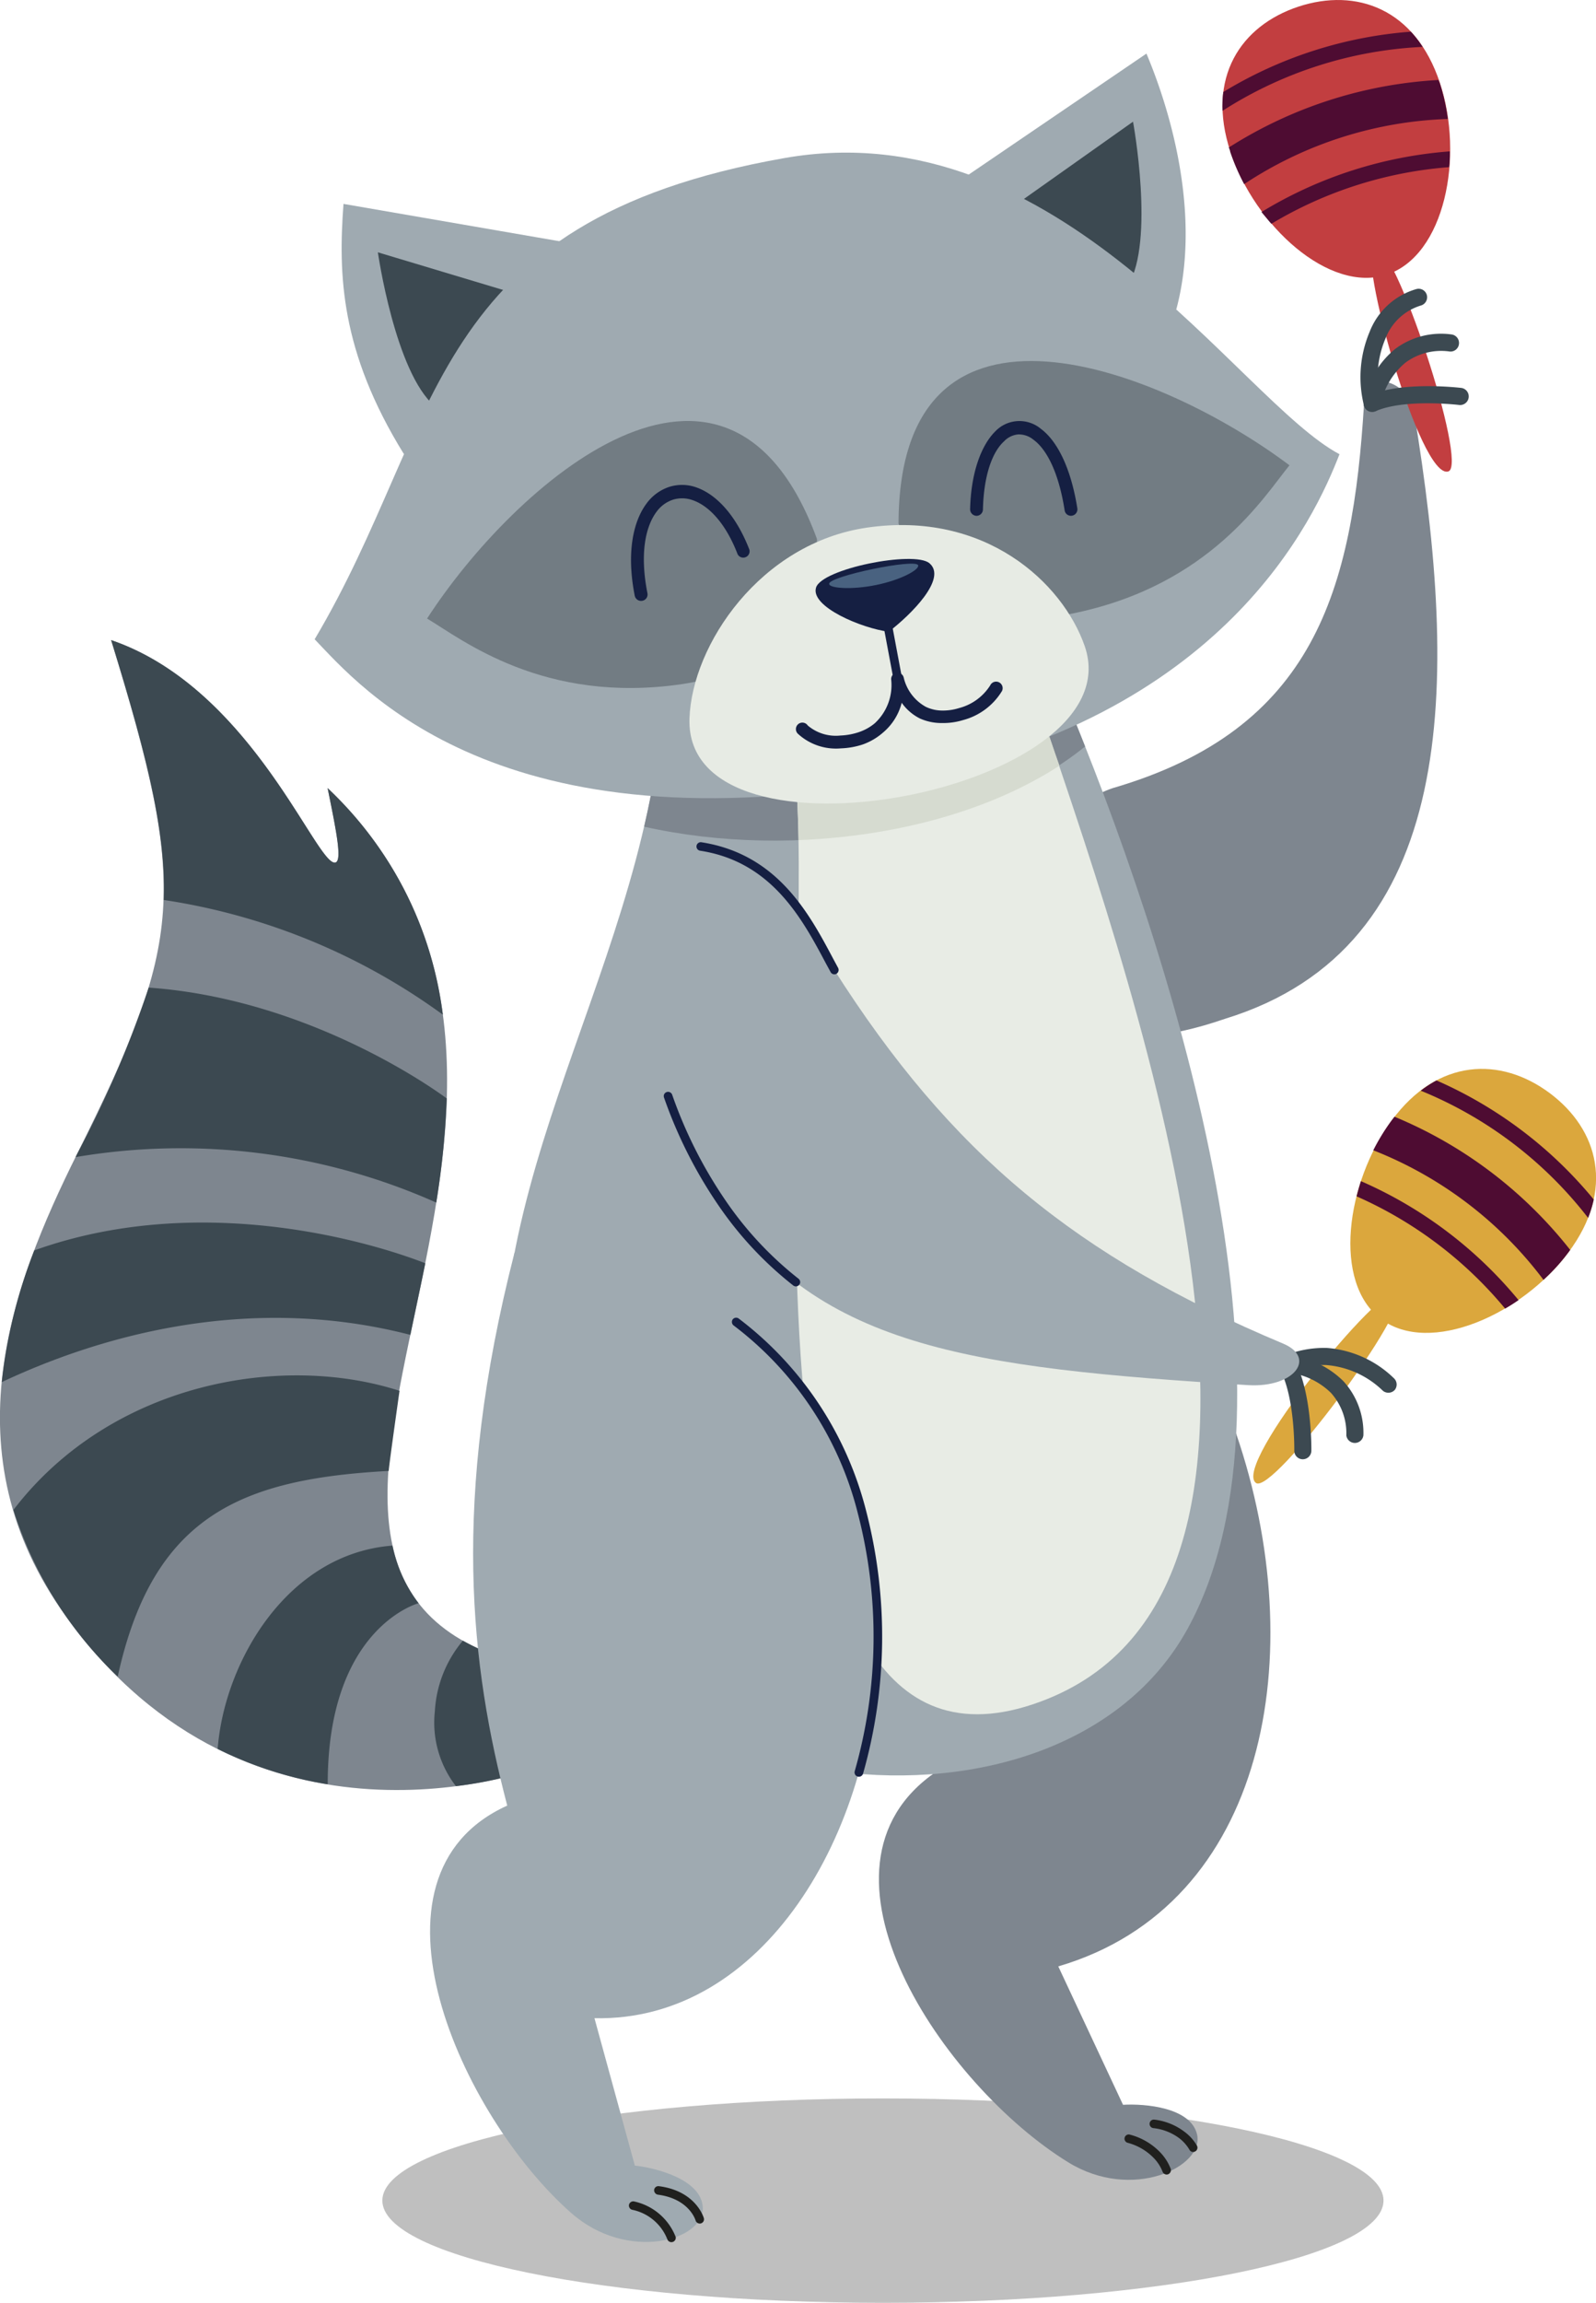 <svg xmlns="http://www.w3.org/2000/svg" viewBox="0 0 135.58 195.49"><defs><style>.cls-1,.cls-10,.cls-11,.cls-12,.cls-13,.cls-14,.cls-2,.cls-3,.cls-4,.cls-5,.cls-6,.cls-7,.cls-8,.cls-9{fill-rule:evenodd;}.cls-1{opacity:0.25;}.cls-2{fill:#dba73d;}.cls-3{fill:#4e0c32;}.cls-4{fill:#7e868f;}.cls-5{fill:#3c4951;}.cls-6{fill:#9faab1;}.cls-7{fill:#e8ece5;}.cls-8{fill:#d6dbd0;}.cls-9{fill:#727c83;}.cls-10{fill:#e7ebe4;}.cls-11{fill:#151f42;}.cls-12{fill:#496280;}.cls-13{fill:#20201e;}.cls-14{fill:#c23e40;}</style></defs><g id="图层_2" data-name="图层 2"><g id="图层_1-2" data-name="图层 1"><path class="cls-1" d="M75,178.14c23.49,0,42.53,3.88,42.53,8.67s-19,8.68-42.53,8.68-42.52-3.88-42.52-8.68S51.51,178.14,75,178.14Z"/><path class="cls-2" d="M118.69,109.74c1.45,1.08-10.58,17.22-12,16.15C104.64,124.38,117.42,108.79,118.69,109.74Z"/><path class="cls-2" d="M131.64,92.79c4.15,3.09,5.56,8.21,1.61,13.51s-11.77,8.78-15.92,5.69-3-11.57.9-16.87S127.49,89.7,131.64,92.79Z"/><path class="cls-3" d="M133.39,106.11l-.14.19a16.27,16.27,0,0,1-2.13,2.35,33.34,33.34,0,0,0-14.46-11,17.78,17.78,0,0,1,1.57-2.55l.23-.3A37,37,0,0,1,133.39,106.11Z"/><path class="cls-3" d="M135.39,101.83a9.91,9.91,0,0,1-.48,1.56,34.38,34.38,0,0,0-14.22-10.8,9.54,9.54,0,0,1,1.34-.87A36,36,0,0,1,135.39,101.83Z"/><path class="cls-3" d="M129,110.37c-.38.26-.75.5-1.14.72a34.43,34.43,0,0,0-12.62-9.53c.11-.43.23-.86.37-1.29A36,36,0,0,1,129,110.37Z"/><path class="cls-4" d="M72.27,108.73c16.34-3.56,28.64,1,32.75,13,6.38,18.64,2.62,40-15.12,45.2l5.5,11.75c1.87-.11,5.76.22,6.29,2.52.62,2.75-5.52,5.7-10.93,2.37-10.57-6.49-23.23-25-11.22-33.17C75.39,145.91,70.5,130.51,72.27,108.73Z"/><path class="cls-4" d="M45.44,150.13s-24.09,9-39.85-12.93c-10-13.88-4.63-28,.94-39.2C15.59,79.82,16,75.7,9.44,54.34c11.45,3.9,17,18,18.83,18.85.94.41.34-2.43-.44-6.29,27.62,26.68-13.25,66.71,16.66,74.39Z"/><path class="cls-5" d="M.15,117.33a43.49,43.49,0,0,1,2.76-11.18c13.78-4.94,28.05-.92,33.22,1.09-.42,2.07-.86,4.1-1.27,6.08C20.75,109.68,8,113.64.15,117.33Z"/><path class="cls-5" d="M6.42,98.23,6.53,98a92.81,92.81,0,0,0,6.1-14.16c14.19,1,25.22,9.34,25.32,9.41a70.77,70.77,0,0,1-.89,8.84A53.38,53.38,0,0,0,6.42,98.23Z"/><path class="cls-5" d="M13.91,76.4c.19-5.71-1.35-12-4.47-22.06,11.45,3.9,17,18,18.83,18.85.94.41.34-2.43-.44-6.29a31.77,31.77,0,0,1,9.79,19.24A53.81,53.81,0,0,0,13.91,76.4Z"/><path class="cls-5" d="M10,142.33a33.6,33.6,0,0,1-8.86-14.15c8.3-10.83,22.8-13.34,32.8-10.11,0,0-.88,6.2-.92,6.8C20.55,125.55,13,128.62,10,142.33Z"/><path class="cls-5" d="M27.84,151.47a32.64,32.64,0,0,1-9.35-3c.56-7.35,5.89-16.58,14.85-17.26h0a12,12,0,0,0,2.22,4.89h0S27.82,138.13,27.84,151.47Z"/><path class="cls-5" d="M45.44,150.13a33.07,33.07,0,0,1-6.71,1.5,8.82,8.82,0,0,1-1.79-6.35,10.19,10.19,0,0,1,2.38-6,20.35,20.35,0,0,0,5.17,2Z"/><path class="cls-6" d="M82.22,14.87,97.39,4.55c2.35,5.58,4.56,14.15,2.54,21.7A17.7,17.7,0,0,1,82.22,14.87Z"/><path class="cls-5" d="M85.92,17.64l10.33-7.31s1.87,10.12-.42,13.91S84.4,21.11,85.92,17.64Z"/><path class="cls-6" d="M48,20.56,29.18,17.31c-.45,6-.27,12.5,5.12,21.22C45.63,37.38,47.93,25.91,48,20.56Z"/><path class="cls-5" d="M44.22,25.06,32.1,21.42s1.46,10.19,4.83,13.06S46.77,27.87,44.22,25.06Z"/><path class="cls-4" d="M94.51,66.91c17.16-5,20.4-16.76,21.37-32.71.2-3.17,3.93-1.71,4.25.84,3.81,23.1,3.83,45.34-16.07,51.45-9.84,3.39-15,.77-16.72-3.57C85.1,77.37,88.41,69,94.51,66.91Z"/><path class="cls-6" d="M55.78,64.7c-3.52,22.86-18.51,41.05-11.12,66.16,6.58,22.39,45.31,27.22,56.22,7.42,10.82-19.64-1.55-58-10.49-79.3Z"/><path class="cls-4" d="M55.78,64.7c-.28,1.85-.64,3.68-1.06,5.48,12.73,2.85,28.38.54,37.46-6.81-.6-1.53-1.2-3-1.79-4.39Z"/><path class="cls-7" d="M88.52,60.72,67.61,66.13c1.7,21.16-7,87.54,20.08,78.57C114.35,135.86,97.12,86,88.52,60.72Z"/><path class="cls-8" d="M88.52,60.72,67.61,66.13c.12,1.5.19,3.25.23,5.19C76,71,84,68.89,90,65,89.46,63.49,89,62.06,88.52,60.72Z"/><path class="cls-6" d="M76.44,66.17c-34.06,6.31-45.87-7.91-49.71-11.9,11-18.5,9.37-35.47,39.9-40.85C90.09,9.29,105.19,34,113.79,38.56,111.71,43.9,104.06,61.06,76.44,66.17Z"/><path class="cls-9" d="M69.4,45.75C61.76,25,43.63,41.16,36.28,52.51c2.94,1.75,9.89,7.31,21.7,5.56S69.4,45.75,69.4,45.75Z"/><path class="cls-9" d="M76.33,44.44c.06-22,22.49-13,33.21-4.94-2.15,2.63-6.74,10.19-18.37,12.57S76.33,44.44,76.33,44.44Z"/><path class="cls-10" d="M73.66,44.79c10-1.45,16.61,4.65,18.49,10.07,4.24,12.3-34,19.59-33.58,6.15C58.78,54.73,64.6,46.1,73.66,44.79Z"/><path class="cls-11" d="M63.66,46.66a.54.54,0,0,1-1,.39c-1-2.61-2.43-4.1-3.79-4.58a2.67,2.67,0,0,0-1.67-.06,2.81,2.81,0,0,0-1.4,1c-1,1.31-1.45,3.67-.8,6.95a.54.54,0,0,1-.43.64.55.55,0,0,1-.65-.43c-.71-3.61-.15-6.28,1-7.82a3.9,3.9,0,0,1,1.94-1.42,3.62,3.62,0,0,1,2.36.07C60.86,42,62.52,43.72,63.66,46.66Z"/><path class="cls-11" d="M83.5,43.25a.55.55,0,0,1-.55.54.56.56,0,0,1-.54-.56c.08-3.23,1-5.47,2.12-6.59a2.84,2.84,0,0,1,3.9-.23c1.34,1,2.53,3.22,3.09,6.75a.55.55,0,0,1-.46.62.54.54,0,0,1-.62-.46c-.5-3.21-1.53-5.19-2.66-6a1.94,1.94,0,0,0-1.29-.44,1.87,1.87,0,0,0-1.2.59C84.3,38.37,83.57,40.34,83.5,43.25Z"/><path class="cls-11" d="M69.32,49.89c-.48,1.62,3.89,3.45,6.18,3.74,1.88-1.44,5-4.53,3.45-5.82C77.66,46.73,69.8,48.27,69.32,49.89Z"/><path class="cls-11" d="M75.13,53.55a.38.38,0,0,1,.29-.42.36.36,0,0,1,.43.29l.75,4a.38.38,0,0,1-.3.42.36.36,0,0,1-.42-.29Z"/><path class="cls-11" d="M84.12,58.18a.54.54,0,1,1,1,.48,5.52,5.52,0,0,1-3.31,2.47,5.76,5.76,0,0,1-1.8.25A4.49,4.49,0,0,1,78.16,61a4.19,4.19,0,0,1-1.56-1.34A4.88,4.88,0,0,1,75,62.2a5.29,5.29,0,0,1-1.71,1,6.68,6.68,0,0,1-1.85.33,4.78,4.78,0,0,1-3.66-1.24.55.55,0,1,1,.84-.7,3.68,3.68,0,0,0,2.78.85,5.56,5.56,0,0,0,1.54-.28,4.22,4.22,0,0,0,1.36-.75,4.4,4.4,0,0,0,1.41-3.69.54.54,0,0,1,1.06-.2A3.83,3.83,0,0,0,78.64,60a3.24,3.24,0,0,0,1.37.32,4.57,4.57,0,0,0,1.46-.21A4.46,4.46,0,0,0,84.12,58.18Z"/><path class="cls-12" d="M78,48c.08.38-1.47,1.23-3.56,1.66s-4,.28-4-.09C70.31,48.94,77.89,47.36,78,48Z"/><path class="cls-5" d="M109.23,116.5a.72.72,0,0,1-.65-.79.73.73,0,0,1,.79-.66,7.72,7.72,0,0,1,4.73,2.18,6.48,6.48,0,0,1,1.72,4.62.73.73,0,0,1-1.45,0,5.11,5.11,0,0,0-1.32-3.62A6.22,6.22,0,0,0,109.23,116.5Z"/><path class="cls-5" d="M118.41,117a.73.73,0,0,1,.07,1,.74.74,0,0,1-1,.07,7.78,7.78,0,0,0-4.85-2.19,7.38,7.38,0,0,0-3,.58.73.73,0,0,1-.51-1.37,8.87,8.87,0,0,1,3.61-.66A9.14,9.14,0,0,1,118.41,117Z"/><path class="cls-5" d="M111.4,123.16a.73.73,0,0,1-.74.72.72.72,0,0,1-.71-.74s.07-4.64-1.28-7a.72.72,0,1,1,1.26-.71C111.48,118.12,111.4,123.15,111.4,123.16Z"/><path class="cls-6" d="M70.8,82.23C80.81,98,91.46,106.7,109,114.06c2.83,1.19,1,3.74-2.93,3.53-23.89-1.47-37.06-3.21-45.39-16.41-5.26-8.34-8-19.61-4.39-24.33C61.92,69.42,67.87,76,70.8,82.23Z"/><path class="cls-11" d="M59.48,72.22a.36.36,0,0,1,.1-.72c6.44,1,9.14,6,11.21,9.91l.41.76a.38.38,0,0,1-.15.5.36.36,0,0,1-.49-.15l-.42-.77C68.15,78,65.55,73.15,59.48,72.22Z"/><path class="cls-11" d="M67.83,108.55a.36.36,0,0,1-.44.58A30.53,30.53,0,0,1,61,102.28a38.88,38.88,0,0,1-4.59-9.1.36.36,0,0,1,.22-.47.37.37,0,0,1,.47.22,38,38,0,0,0,4.5,8.93A29.75,29.75,0,0,0,67.83,108.55Z"/><path class="cls-6" d="M43.71,106.33c44.6,1.26,35.43,65.61,6.79,65l3.43,12.51c1.86.21,5.64,1.19,5.77,3.54.15,2.82-6.4,4.68-11.17.49-9.32-8.19-18.65-28.61-5.44-34.59C40,141.5,38.28,127.49,43.71,106.33Z"/><path class="cls-13" d="M57.4,189.9a.37.37,0,0,1-.71.2,4.08,4.08,0,0,0-3-2.51.37.37,0,0,1-.25-.45.37.37,0,0,1,.45-.25A4.91,4.91,0,0,1,57.4,189.9Z"/><path class="cls-13" d="M59.79,188.3a.36.36,0,0,1-.25.45.37.37,0,0,1-.45-.25s-.51-1.83-3.2-2.19a.38.38,0,0,1-.32-.41.36.36,0,0,1,.41-.31C59.16,186,59.79,188.3,59.79,188.3Z"/><path class="cls-13" d="M99.45,184.11a.38.38,0,0,1-.22.47.37.37,0,0,1-.47-.22,3.46,3.46,0,0,0-.69-1.1,4.8,4.8,0,0,0-2.26-1.35.36.36,0,1,1,.2-.69,5.5,5.5,0,0,1,2.6,1.55A4.24,4.24,0,0,1,99.45,184.11Z"/><path class="cls-13" d="M101.68,182.15a.36.36,0,0,1-.15.49.35.35,0,0,1-.49-.15,3.39,3.39,0,0,0-.9-1,4.48,4.48,0,0,0-2.17-.83.36.36,0,1,1,.1-.72,5.23,5.23,0,0,1,2.51,1A3.93,3.93,0,0,1,101.68,182.15Z"/><path class="cls-11" d="M62.32,112.52a.38.38,0,0,1-.08-.51.37.37,0,0,1,.51-.08,29.62,29.62,0,0,1,10.84,16.38,42.52,42.52,0,0,1-.28,22.28.37.37,0,0,1-.71-.2,41.58,41.58,0,0,0,.28-21.89A28.79,28.79,0,0,0,62.32,112.52Z"/><path class="cls-14" d="M116.74,20.9c1.71-.56,8,18.56,6.3,19.12C120.65,40.81,115.23,21.4,116.74,20.9Z"/><path class="cls-14" d="M110.31.56c4.91-1.61,9.91.17,12,6.45s.42,14.68-4.49,16.3-11.23-4.16-13.3-10.44S105.4,2.18,110.31.56Z"/><path class="cls-3" d="M122.21,6.79c0,.07.05.15.08.22a16.7,16.7,0,0,1,.7,3.09,33.36,33.36,0,0,0-17.3,5.53,18.53,18.53,0,0,1-1.19-2.76c0-.12-.07-.24-.11-.35A36.93,36.93,0,0,1,122.21,6.79Z"/><path class="cls-3" d="M119.85,2.69a8.87,8.87,0,0,1,1,1.29,34.49,34.49,0,0,0-17,5.43,9.34,9.34,0,0,1,.07-1.6A35.82,35.82,0,0,1,119.85,2.69Z"/><path class="cls-3" d="M123.16,12.85c0,.45,0,.89-.06,1.34A34.49,34.49,0,0,0,108,19c-.29-.34-.57-.68-.84-1A35.94,35.94,0,0,1,123.16,12.85Z"/><path class="cls-5" d="M117.28,34.39a.74.74,0,0,1-.86.57.73.73,0,0,1-.57-.86,7.71,7.71,0,0,1,2.66-4.47,6.51,6.51,0,0,1,4.78-1.24.73.73,0,0,1,.65.8.72.72,0,0,1-.79.65,5.11,5.11,0,0,0-3.75.94A6.15,6.15,0,0,0,117.28,34.39Z"/><path class="cls-5" d="M120.32,24.54a.72.72,0,0,1,.89.51.73.73,0,0,1-.52.89,4.68,4.68,0,0,0-3,2.81,8.42,8.42,0,0,0-.41,5.31.73.73,0,0,1-1.41.37,9.9,9.9,0,0,1,.48-6.26A6.06,6.06,0,0,1,120.32,24.54Z"/><path class="cls-5" d="M124.13,32.93a.73.73,0,0,1-.17,1.45s-4.62-.56-7.11.53a.73.73,0,0,1-.58-1.33C119.13,32.32,124.11,32.93,124.13,32.93Z"/></g></g></svg>